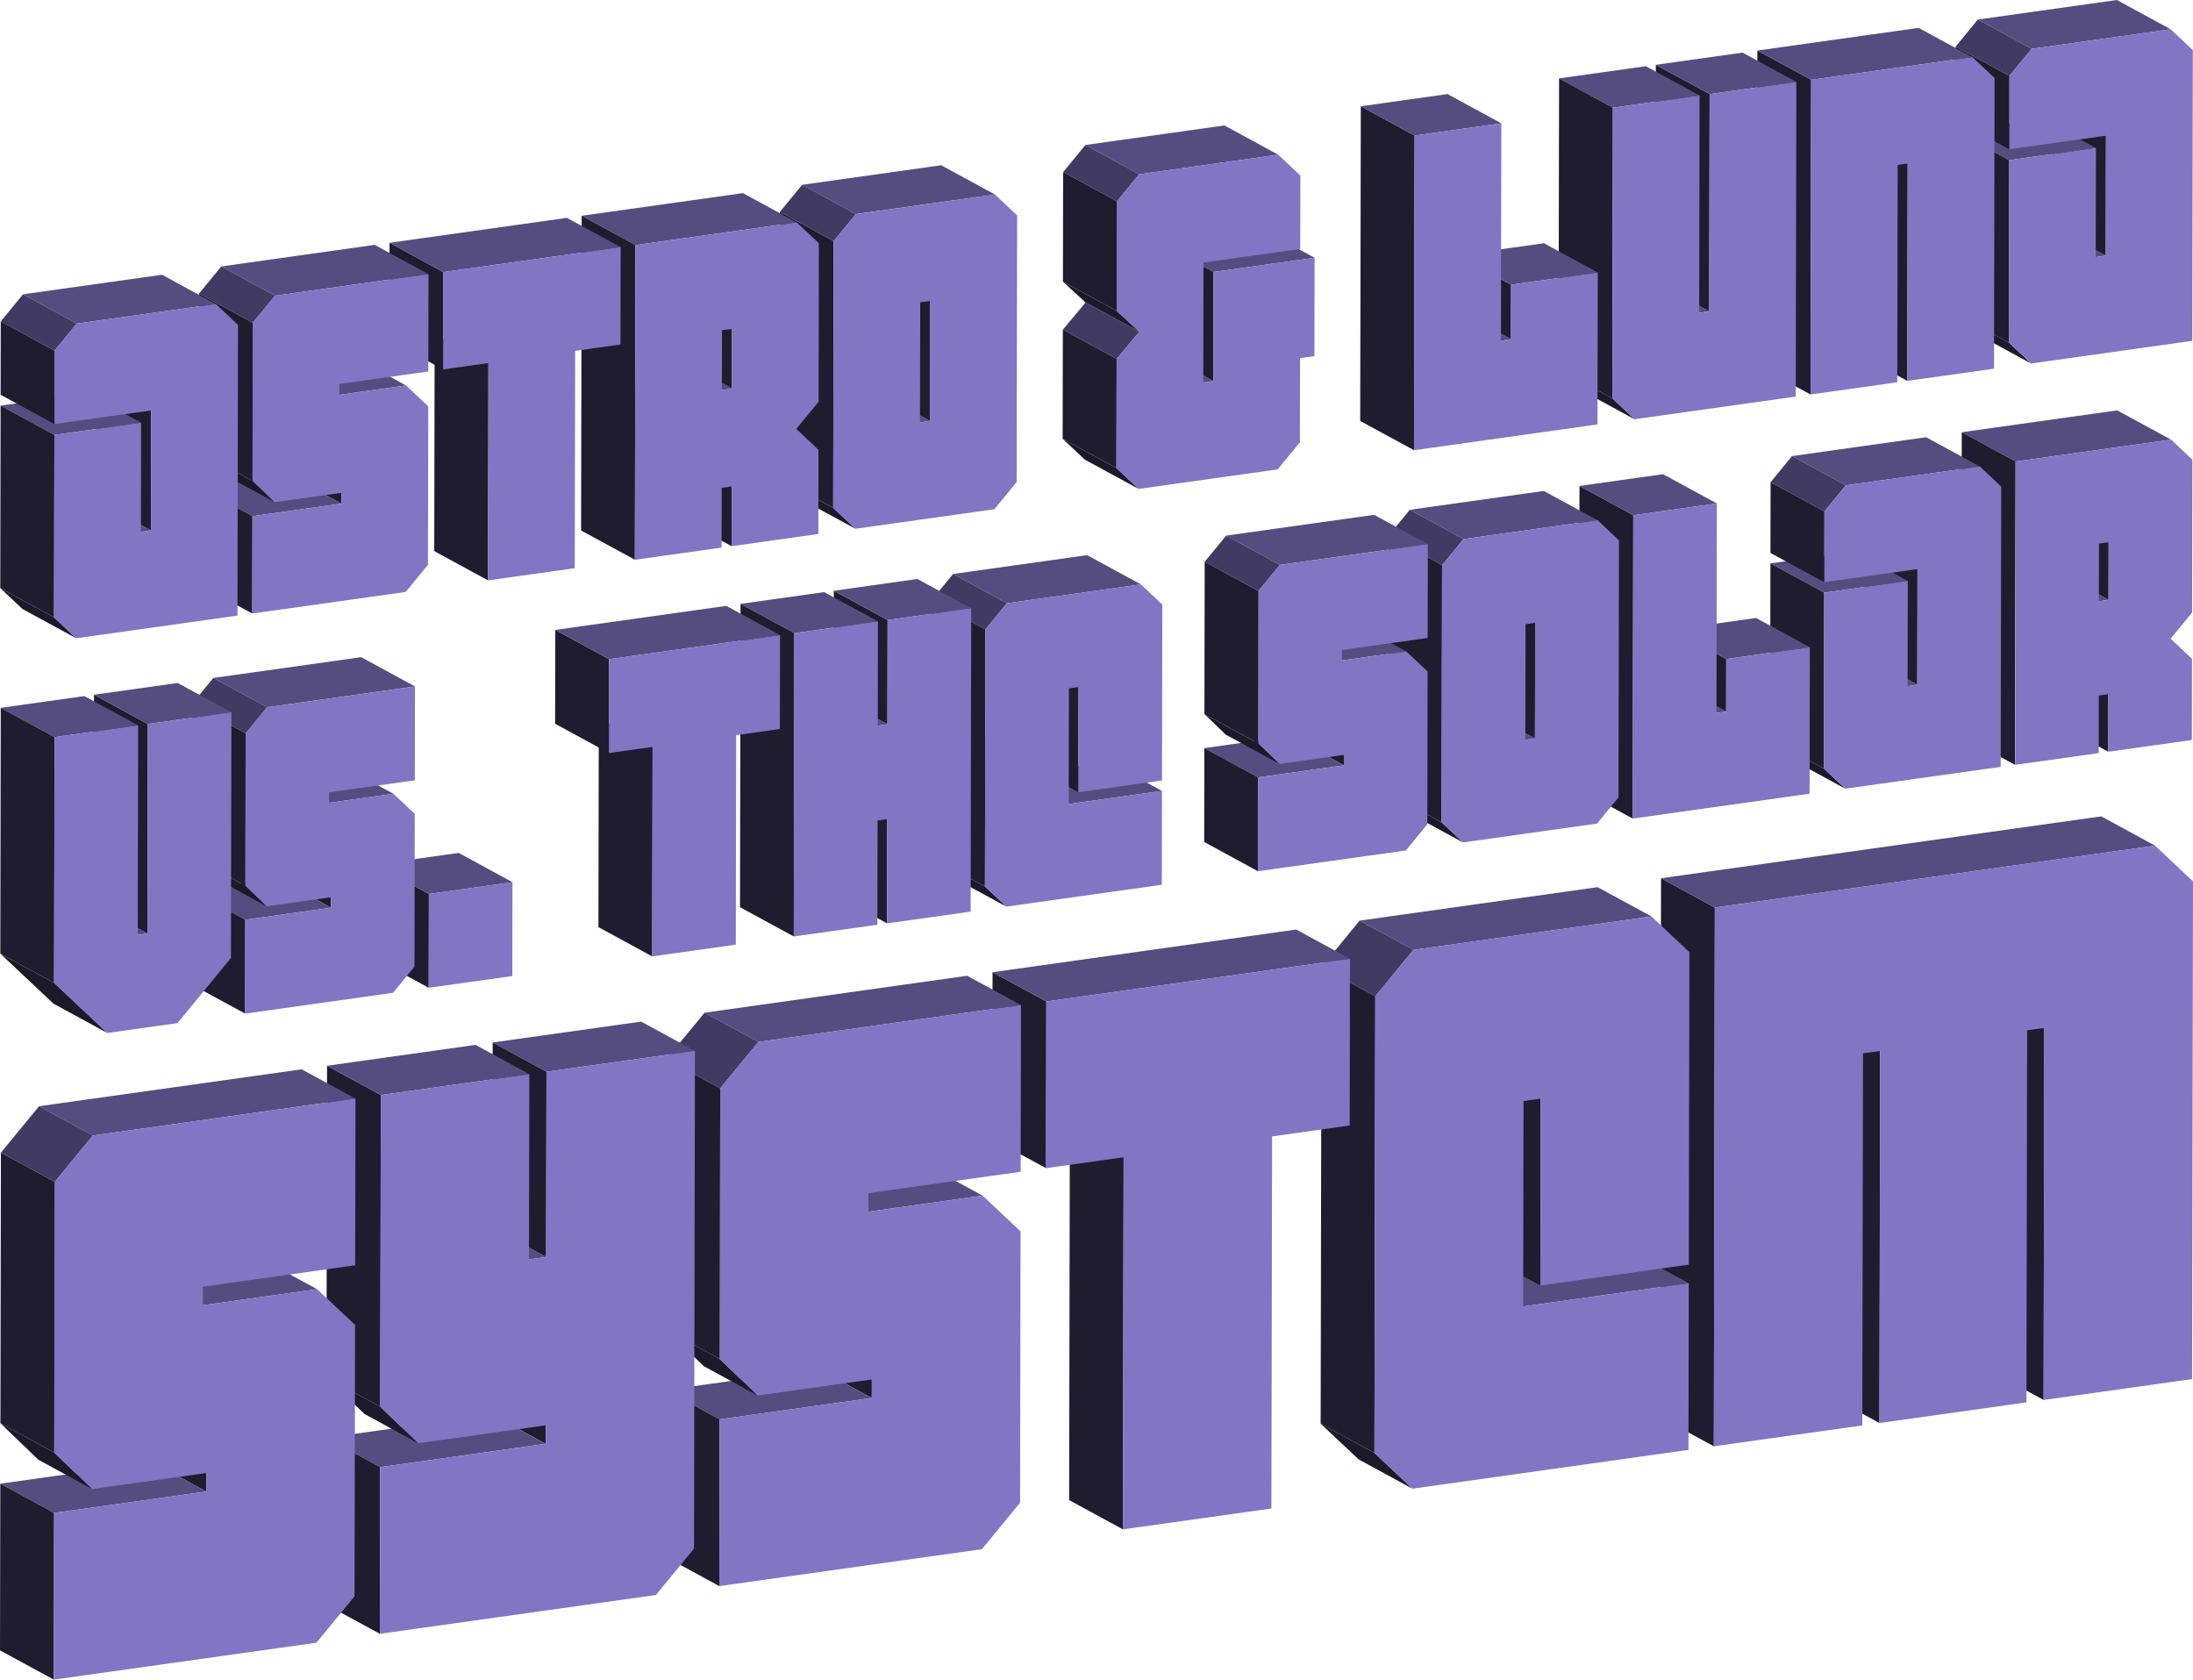 <svg xmlns="http://www.w3.org/2000/svg" viewBox="0 0 1365.3 1045.59"><defs><style>.cls-1{isolation:isolate;}.cls-2{fill:#554c80;}.cls-3{fill:#1c192a;}.cls-4{fill:#1f1c2f;}.cls-5{fill:#413a62;}.cls-6{fill:#8275c4;}</style></defs><g id="Layer_2" data-name="Layer 2"><g id="Layer_1-2" data-name="Layer 1"><g class="cls-1"><polygon class="cls-2" points="572.8 262.88 539.31 244.67 545.55 243.79 579.04 262.01 572.8 262.88"/><polygon class="cls-3" points="532.53 329.15 499.04 310.93 485.23 297.94 518.72 316.15 532.53 329.15"/><polygon class="cls-4" points="579.04 262.01 545.55 243.79 545.69 169.12 579.18 187.34 579.04 262.01"/><polygon class="cls-2" points="532.9 133.25 499.41 115.03 585.95 102.87 619.44 121.09 532.9 133.25"/><polygon class="cls-5" points="519.03 150.12 485.54 131.9 499.41 115.03 532.9 133.25 519.03 150.12"/><polygon class="cls-4" points="518.72 316.15 485.23 297.94 485.54 131.9 519.03 150.12 518.72 316.15"/><path class="cls-6" d="M619.44,121.09l13.81,13-.31,166L619.07,317l-86.54,12.17-13.81-13,.31-166,13.87-16.87ZM579,262l.14-74.67-6.24.87-.14,74.67L579,262"/></g><g class="cls-1"><polygon class="cls-4" points="455.49 339.98 422 321.76 422.07 284.56 455.56 302.78 455.49 339.98"/><polygon class="cls-2" points="449.43 242.76 415.94 224.54 422.18 223.66 455.67 241.88 449.43 242.76"/><polygon class="cls-4" points="455.67 241.88 422.18 223.66 422.25 186.47 455.74 204.69 455.67 241.88"/><polygon class="cls-2" points="395.63 152.54 362.14 134.32 462.51 120.22 496 138.44 395.63 152.54"/><polygon class="cls-4" points="395.26 348.44 361.77 330.22 362.14 134.32 395.63 152.54 395.26 348.44"/><path class="cls-6" d="M509.81,151.42l-.18,98.69L495.76,267l13.81,13-.09,52.42-54,7.58.07-37.19-6.24.88-.07,37.19-54,7.59.37-195.9L496,138.44Zm-54.14,90.46.07-37.2-6.24.88-.07,37.2,6.24-.88"/></g><g class="cls-1"><polygon class="cls-4" points="303.84 361.29 270.35 343.07 270.6 207.78 304.09 226 303.84 361.29"/><polygon class="cls-4" points="275.87 229.97 242.38 211.75 242.49 151.14 275.98 169.36 275.87 229.97"/><polygon class="cls-2" points="275.98 169.36 242.49 151.14 352.91 135.62 386.4 153.84 275.98 169.36"/><polygon class="cls-6" points="386.4 153.84 386.29 214.45 358.08 218.41 357.82 353.7 303.84 361.29 304.09 226 275.87 229.97 275.98 169.36 386.4 153.84"/></g><g class="cls-1"><polygon class="cls-4" points="212.51 313.52 179.02 295.3 179.03 288.57 212.53 306.79 212.51 313.52"/><polygon class="cls-2" points="211.28 245.78 177.79 227.57 219.31 221.73 252.8 239.95 211.28 245.78"/><polygon class="cls-2" points="157.17 321.3 123.68 303.08 179.02 295.3 212.51 313.52 157.17 321.3"/><polygon class="cls-4" points="157.06 381.92 123.57 363.7 123.68 303.08 157.17 321.3 157.06 381.92"/><polygon class="cls-3" points="171.03 312.62 137.53 294.4 123.72 281.13 157.21 299.35 171.03 312.62"/><polygon class="cls-2" points="171.26 184.07 137.77 165.86 233.27 152.43 266.76 170.65 171.26 184.07"/><polygon class="cls-5" points="157.4 200.95 123.91 182.73 137.77 165.86 171.26 184.07 157.4 200.95"/><polygon class="cls-6" points="266.76 170.65 266.65 231.26 211.3 239.04 211.28 245.78 252.8 239.95 266.61 252.93 266.43 351.61 252.56 368.5 157.06 381.92 157.17 321.3 212.51 313.52 212.53 306.79 171.03 312.62 157.21 299.35 157.4 200.95 171.26 184.07 266.76 170.65"/><polygon class="cls-4" points="157.21 299.35 123.72 281.13 123.91 182.73 157.4 200.95 157.21 299.35"/></g><g class="cls-1"><polygon class="cls-2" points="87.72 331.06 54.23 312.84 60.47 311.96 93.96 330.18 87.72 331.06"/><polygon class="cls-3" points="47.46 397.32 13.97 379.1 0.16 366.11 33.65 384.33 47.46 397.32"/><polygon class="cls-4" points="93.96 330.18 60.47 311.96 60.61 237.29 94.09 255.51 93.96 330.18"/><polygon class="cls-2" points="33.86 270.72 0.37 252.5 54.35 244.91 87.84 263.13 33.86 270.72"/><polygon class="cls-4" points="33.65 384.33 0.16 366.11 0.37 252.5 33.86 270.72 33.65 384.33"/><polygon class="cls-2" points="47.82 201.42 14.33 183.2 100.88 171.04 134.37 189.26 47.82 201.42"/><polygon class="cls-5" points="33.95 218.29 0.47 200.08 14.33 183.2 47.82 201.42 33.95 218.29"/><polygon class="cls-6" points="134.37 189.26 148.18 202.24 147.84 383.21 47.46 397.32 33.65 384.33 33.86 270.72 87.84 263.13 87.72 331.06 93.96 330.18 94.09 255.51 33.87 263.98 33.95 218.29 47.82 201.42 134.37 189.26"/><polygon class="cls-4" points="33.87 263.98 0.38 245.76 0.47 200.08 33.95 218.29 33.87 263.98"/></g><g class="cls-1"><polygon class="cls-2" points="749.13 238.1 715.65 219.88 721.88 219.01 755.37 237.22 749.13 238.1"/><polygon class="cls-3" points="708.88 304.36 675.39 286.14 661.57 273.15 695.06 291.37 708.88 304.36"/><polygon class="cls-2" points="755.5 169.3 722.01 151.08 784.95 142.24 818.44 160.45 755.5 169.3"/><polygon class="cls-4" points="755.37 237.22 721.88 219.01 722.01 151.08 755.5 169.3 755.37 237.22"/><polygon class="cls-5" points="695.19 223.43 661.7 205.22 675.84 188.31 709.33 206.52 695.19 223.43"/><polygon class="cls-4" points="695.06 291.37 661.57 273.15 661.7 205.22 695.19 223.43 695.06 291.37"/><polygon class="cls-3" points="709.33 206.52 675.84 188.31 661.75 175.35 695.25 193.57 709.33 206.52"/><polygon class="cls-2" points="709.24 108.47 675.75 90.25 762.29 78.09 795.78 96.3 709.24 108.47"/><polygon class="cls-5" points="695.37 125.34 661.88 107.12 675.75 90.25 709.24 108.47 695.37 125.34"/><polygon class="cls-6" points="795.78 96.3 809.58 109.29 809.5 154.97 749.27 163.43 749.13 238.1 755.37 237.22 755.5 169.3 818.44 160.45 818.33 221.65 809.37 222.91 809.27 275.32 795.42 292.2 708.88 304.36 695.06 291.37 695.19 223.43 709.33 206.52 695.25 193.57 695.37 125.34 709.24 108.47 795.78 96.3"/><polygon class="cls-4" points="695.25 193.57 661.75 175.35 661.88 107.12 695.37 125.34 695.25 193.57"/></g><g class="cls-1"><polygon class="cls-2" points="1304.74 160.02 1271.25 141.8 1277.49 140.92 1310.98 159.14 1304.74 160.02"/><polygon class="cls-3" points="1264.48 226.28 1230.99 208.06 1217.18 195.07 1250.67 213.28 1264.48 226.28"/><polygon class="cls-4" points="1310.98 159.14 1277.49 140.92 1277.63 66.25 1311.12 84.47 1310.98 159.14"/><polygon class="cls-2" points="1250.88 99.68 1217.39 81.46 1271.38 73.87 1304.87 92.09 1250.88 99.68"/><polygon class="cls-4" points="1250.67 213.28 1217.18 195.07 1217.39 81.46 1250.88 99.68 1250.67 213.28"/><polygon class="cls-2" points="1264.85 30.38 1231.36 12.16 1317.9 0 1351.39 18.22 1264.85 30.38"/><polygon class="cls-5" points="1250.98 47.25 1217.49 29.04 1231.36 12.16 1264.85 30.38 1250.98 47.25"/><polygon class="cls-6" points="1351.39 18.22 1365.19 31.2 1364.85 212.17 1264.48 226.28 1250.67 213.28 1250.88 99.68 1304.87 92.09 1304.74 160.02 1310.98 159.14 1311.12 84.47 1250.89 92.93 1250.98 47.25 1264.85 30.38 1351.39 18.22"/><polygon class="cls-4" points="1250.89 92.93 1217.4 74.72 1217.49 29.04 1250.98 47.25 1250.89 92.93"/></g><g class="cls-1"><polygon class="cls-4" points="1187.43 237.11 1153.94 218.89 1154.19 83.6 1187.68 101.82 1187.43 237.11"/><polygon class="cls-4" points="1127.2 245.57 1093.71 227.35 1094.08 31.46 1127.57 49.67 1127.2 245.57"/><polygon class="cls-2" points="1127.57 49.67 1094.08 31.46 1194.46 17.35 1227.95 35.57 1127.57 49.67"/><polygon class="cls-6" points="1227.95 35.57 1241.76 48.55 1241.43 229.52 1187.43 237.11 1187.68 101.82 1181.44 102.69 1181.19 237.98 1127.2 245.57 1127.57 49.67 1227.95 35.57"/></g><g class="cls-1"><polygon class="cls-2" points="1057.86 194.71 1024.37 176.5 1030.62 175.62 1064.11 193.83 1057.86 194.71"/><polygon class="cls-3" points="1017.61 260.98 984.12 242.76 970.3 229.76 1003.79 247.98 1017.61 260.98"/><polygon class="cls-4" points="1064.11 193.83 1030.62 175.62 1030.88 40.34 1064.36 58.56 1064.11 193.83"/><polygon class="cls-2" points="1064.36 58.56 1030.88 40.34 1084.86 32.75 1118.35 50.97 1064.36 58.56"/><polygon class="cls-2" points="1004.13 67.02 970.64 48.8 1024.63 41.22 1058.11 59.44 1004.13 67.02"/><polygon class="cls-4" points="1003.79 247.98 970.3 229.76 970.64 48.8 1004.13 67.02 1003.79 247.98"/><polygon class="cls-6" points="1118.35 50.97 1117.99 246.87 1017.61 260.98 1003.79 247.98 1004.13 67.02 1058.11 59.44 1057.86 194.71 1064.11 193.83 1064.36 58.56 1118.35 50.97"/></g><g class="cls-1"><polygon class="cls-2" points="934.44 212.06 900.95 193.84 907.18 192.97 940.67 211.18 934.44 212.06"/><polygon class="cls-4" points="940.67 211.18 907.18 192.97 907.25 159 940.74 177.21 940.67 211.18"/><polygon class="cls-2" points="940.74 177.21 907.25 159 961.23 151.41 994.72 169.63 940.74 177.21"/><polygon class="cls-4" points="880.32 280.27 846.83 262.05 847.2 66.15 880.69 84.37 880.32 280.27"/><polygon class="cls-2" points="880.69 84.37 847.2 66.15 901.2 58.56 934.69 76.78 880.69 84.37"/><polygon class="cls-6" points="934.69 76.78 934.44 212.06 940.67 211.18 940.74 177.21 994.72 169.63 994.55 264.21 880.32 280.27 880.69 84.37 934.69 76.78"/></g><g class="cls-1"><polygon class="cls-4" points="266.91 614.91 233.42 596.7 233.53 538.26 267.01 556.48 266.91 614.91"/><polygon class="cls-2" points="267.01 556.48 233.53 538.26 285.57 530.95 319.06 549.17 267.01 556.48"/><polygon class="cls-6" points="319.06 549.17 318.95 607.6 266.91 614.91 267.01 556.48 319.06 549.17"/></g><g class="cls-1"><polygon class="cls-4" points="206.07 565.04 172.58 546.83 172.59 540.34 206.08 558.55 206.07 565.04"/><polygon class="cls-2" points="204.89 499.74 171.4 481.52 211.41 475.9 244.9 494.12 204.89 499.74"/><polygon class="cls-2" points="152.72 572.54 119.23 554.33 172.58 546.83 206.07 565.04 152.72 572.54"/><polygon class="cls-4" points="152.61 630.98 119.12 612.76 119.23 554.33 152.72 572.54 152.61 630.98"/><polygon class="cls-3" points="166.07 564.18 132.58 545.96 119.27 533.16 152.76 551.38 166.07 564.18"/><polygon class="cls-2" points="166.3 440.26 132.81 422.04 224.87 409.1 258.36 427.32 166.3 440.26"/><polygon class="cls-5" points="152.94 456.52 119.45 438.31 132.81 422.04 166.3 440.26 152.94 456.52"/><polygon class="cls-6" points="258.36 427.32 258.25 485.75 204.9 493.25 204.89 499.74 244.9 494.12 258.21 506.64 258.04 601.77 244.67 618.04 152.61 630.98 152.72 572.54 206.07 565.04 206.08 558.55 166.07 564.18 152.76 551.38 152.94 456.52 166.3 440.26 258.36 427.32"/><polygon class="cls-4" points="152.76 551.38 119.27 533.16 119.45 438.31 152.94 456.52 152.76 551.38"/></g><g class="cls-1"><polygon class="cls-2" points="85.76 581.95 52.27 563.74 58.29 562.89 91.78 581.11 85.76 581.95"/><polygon class="cls-3" points="66.82 643.03 33.33 624.82 0.19 593.64 33.68 611.85 66.82 643.03"/><polygon class="cls-4" points="91.78 581.11 58.29 562.89 58.53 432.48 92.02 450.7 91.78 581.11"/><polygon class="cls-2" points="92.02 450.7 58.53 432.48 110.59 425.16 144.08 443.38 92.02 450.7"/><polygon class="cls-2" points="33.96 458.86 0.47 440.64 52.52 433.32 86.01 451.54 33.96 458.86"/><polygon class="cls-4" points="33.68 611.85 0.19 593.64 0.47 440.64 33.96 458.86 33.68 611.85"/><polygon class="cls-6" points="144.08 443.38 143.79 596.38 110.5 636.9 66.82 643.03 33.68 611.85 33.96 458.86 86.01 451.54 85.76 581.95 91.78 581.11 92.02 450.7 144.08 443.38"/></g><g class="cls-1"><polygon class="cls-2" points="665.35 500.5 631.86 482.28 689.91 474.12 723.4 492.34 665.35 500.5"/><polygon class="cls-3" points="626.53 564.37 593.04 546.16 579.72 533.64 613.21 551.86 626.53 564.37"/><polygon class="cls-4" points="671.37 493.16 637.88 474.94 638 409.46 671.49 427.68 671.37 493.16"/><polygon class="cls-2" points="626.88 375.53 593.39 357.31 676.82 345.58 710.31 363.8 626.88 375.53"/><polygon class="cls-5" points="613.5 391.8 580.01 373.58 593.39 357.31 626.88 375.53 613.5 391.8"/><polygon class="cls-4" points="613.21 551.86 579.72 533.64 580.01 373.58 613.5 391.8 613.21 551.86"/><polygon class="cls-6" points="710.31 363.8 723.62 376.32 723.42 485.85 671.37 493.16 671.49 427.68 665.48 428.52 665.35 500.5 723.4 492.34 723.3 550.77 626.53 564.37 613.21 551.86 613.5 391.8 626.88 375.53 710.31 363.8"/></g><g class="cls-1"><polygon class="cls-4" points="552.25 574.81 518.76 556.6 518.88 491.67 552.37 509.89 552.25 574.81"/><polygon class="cls-2" points="546.47 451.74 512.98 433.52 518.99 432.68 552.48 450.89 546.47 451.74"/><polygon class="cls-4" points="552.48 450.89 518.99 432.68 519.11 367.75 552.6 385.97 552.48 450.89"/><polygon class="cls-2" points="552.6 385.97 519.11 367.75 571.15 360.43 604.64 378.65 552.6 385.97"/><polygon class="cls-2" points="494.54 394.13 461.05 375.91 513.1 368.59 546.59 386.81 494.54 394.13"/><polygon class="cls-4" points="494.19 582.97 460.7 564.75 461.05 375.91 494.54 394.13 494.19 582.97"/><polygon class="cls-6" points="604.64 378.65 604.29 567.5 552.25 574.81 552.37 509.89 546.36 510.73 546.24 575.66 494.19 582.97 494.54 394.13 546.59 386.81 546.47 451.74 552.48 450.89 552.6 385.97 604.64 378.65"/></g><g class="cls-1"><polygon class="cls-4" points="406.05 595.36 372.56 577.14 372.8 446.73 406.29 464.95 406.05 595.36"/><polygon class="cls-4" points="379.09 468.77 345.6 450.55 345.71 392.12 379.2 410.34 379.09 468.77"/><polygon class="cls-2" points="379.2 410.34 345.71 392.12 452.15 377.16 485.64 395.38 379.2 410.34"/><polygon class="cls-6" points="485.64 395.38 485.53 453.81 458.33 457.63 458.09 588.05 406.05 595.36 406.29 464.95 379.09 468.77 379.2 410.34 485.64 395.38"/></g><g class="cls-1"><polygon class="cls-4" points="1312.54 467.96 1279.05 449.74 1279.12 413.89 1312.61 432.11 1312.54 467.96"/><polygon class="cls-2" points="1306.7 374.24 1273.21 356.03 1279.23 355.18 1312.72 373.4 1306.7 374.24"/><polygon class="cls-4" points="1312.72 373.4 1279.23 355.18 1279.29 319.33 1312.78 337.55 1312.72 373.4"/><polygon class="cls-2" points="1254.83 287.27 1221.34 269.06 1318.11 255.46 1351.6 273.67 1254.83 287.27"/><polygon class="cls-4" points="1254.48 476.12 1220.99 457.9 1221.34 269.06 1254.83 287.27 1254.48 476.12"/><path class="cls-6" d="M1364.91,286.19l-.18,95.14-13.36,16.26,13.31,12.52-.09,50.54-52,7.31.07-35.85-6,.85-.06,35.85-52,7.31.35-188.85,96.77-13.6Zm-52.19,87.21.06-35.85-6,.84-.07,35.85,6-.84"/></g><g class="cls-1"><polygon class="cls-2" points="1187.63 427.1 1154.14 408.88 1160.16 408.03 1193.65 426.25 1187.63 427.1"/><polygon class="cls-3" points="1148.81 490.97 1115.33 472.75 1102.02 460.24 1135.51 478.45 1148.81 490.97"/><polygon class="cls-4" points="1193.65 426.25 1160.16 408.03 1160.29 336.06 1193.78 354.27 1193.65 426.25"/><polygon class="cls-2" points="1135.71 368.93 1102.22 350.71 1154.27 343.39 1187.76 361.61 1135.71 368.93"/><polygon class="cls-4" points="1135.51 478.45 1102.02 460.24 1102.22 350.71 1135.71 368.93 1135.51 478.45"/><polygon class="cls-2" points="1149.16 302.13 1115.67 283.91 1199.11 272.18 1232.6 290.4 1149.16 302.13"/><polygon class="cls-5" points="1135.8 318.39 1102.31 300.17 1115.67 283.91 1149.16 302.13 1135.8 318.39"/><polygon class="cls-6" points="1232.6 290.4 1245.91 302.92 1245.58 477.37 1148.81 490.97 1135.51 478.45 1135.71 368.93 1187.76 361.61 1187.63 427.1 1193.65 426.25 1193.78 354.27 1135.72 362.43 1135.8 318.39 1149.16 302.13 1232.6 290.4"/><polygon class="cls-4" points="1135.72 362.43 1102.23 344.21 1102.31 300.17 1135.8 318.39 1135.72 362.43"/></g><g class="cls-1"><polygon class="cls-2" points="1068.63 443.82 1035.14 425.6 1041.15 424.76 1074.64 442.98 1068.63 443.82"/><polygon class="cls-4" points="1074.64 442.98 1041.15 424.76 1041.22 392.01 1074.71 410.23 1074.64 442.98"/><polygon class="cls-2" points="1074.71 410.23 1041.22 392.01 1093.27 384.69 1126.76 402.91 1074.71 410.23"/><polygon class="cls-4" points="1016.48 509.57 982.99 491.35 983.34 302.5 1016.83 320.72 1016.48 509.57"/><polygon class="cls-2" points="1016.83 320.72 983.34 302.5 1035.38 295.19 1068.87 313.41 1016.83 320.72"/><polygon class="cls-6" points="1068.87 313.41 1068.63 443.82 1074.64 442.98 1074.71 410.23 1126.76 402.91 1126.59 494.09 1016.48 509.57 1016.83 320.72 1068.87 313.41"/></g><g class="cls-1"><polygon class="cls-2" points="949.63 460.55 916.14 442.33 922.16 441.48 955.65 459.7 949.63 460.55"/><polygon class="cls-3" points="910.82 524.42 877.33 506.2 864.01 493.68 897.5 511.9 910.82 524.42"/><polygon class="cls-4" points="955.65 459.7 922.16 441.48 922.3 369.5 955.79 387.72 955.65 459.7"/><polygon class="cls-2" points="911.17 335.57 877.68 317.35 961.12 305.63 994.61 323.85 911.17 335.57"/><polygon class="cls-5" points="897.8 351.84 864.31 333.62 877.68 317.35 911.17 335.57 897.8 351.84"/><polygon class="cls-4" points="897.5 511.9 864.01 493.68 864.31 333.62 897.8 351.84 897.5 511.9"/><path class="cls-6" d="M994.61,323.85l13.31,12.52-.3,160.06-13.36,16.26-83.44,11.73L897.5,511.9l.3-160.06,13.37-16.27Zm-39,135.85.14-72-6,.85-.13,72,6-.85"/></g><g class="cls-1"><polygon class="cls-4" points="836.65 476.42 803.16 458.2 803.17 451.71 836.66 469.93 836.65 476.42"/><polygon class="cls-2" points="835.46 411.12 801.97 392.9 841.98 387.28 875.47 405.5 835.46 411.12"/><polygon class="cls-2" points="783.29 483.92 749.8 465.7 803.16 458.2 836.65 476.42 783.29 483.92"/><polygon class="cls-4" points="783.18 542.36 749.69 524.14 749.8 465.7 783.29 483.92 783.18 542.36"/><polygon class="cls-3" points="796.64 475.56 763.15 457.34 749.84 444.54 783.33 462.76 796.64 475.56"/><polygon class="cls-2" points="796.87 351.64 763.38 333.42 855.45 320.48 888.94 338.7 796.87 351.64"/><polygon class="cls-5" points="783.5 367.9 750.01 349.69 763.38 333.42 796.87 351.64 783.5 367.9"/><polygon class="cls-6" points="888.94 338.7 888.83 397.13 835.47 404.63 835.46 411.12 875.47 405.5 888.79 418.02 888.62 513.15 875.24 529.42 783.18 542.36 783.29 483.92 836.65 476.42 836.66 469.93 796.64 475.56 783.33 462.76 783.5 367.9 796.87 351.64 888.94 338.7"/><polygon class="cls-4" points="783.33 462.76 749.84 444.54 750.01 349.69 783.5 367.9 783.33 462.76"/></g><g class="cls-1"><polygon class="cls-4" points="1272.3 871.49 1238.81 853.27 1239.24 621.64 1272.73 639.86 1272.3 871.49"/><polygon class="cls-4" points="1170.1 885.85 1136.61 867.63 1137.04 636 1170.53 654.22 1170.1 885.85"/><polygon class="cls-4" points="1066.99 900.34 1033.5 882.13 1034.12 546.72 1067.61 564.94 1066.99 900.34"/><polygon class="cls-2" points="1067.61 564.94 1034.12 546.72 1308.18 508.2 1341.67 526.42 1067.61 564.94"/><polygon class="cls-6" points="1341.67 526.42 1365.3 548.67 1364.72 858.5 1272.3 871.49 1272.73 639.86 1262.04 641.36 1261.61 872.99 1170.1 885.85 1170.53 654.22 1159.86 655.72 1159.43 887.35 1066.99 900.34 1067.61 564.94 1341.67 526.42"/></g><g class="cls-1"><polygon class="cls-2" points="948.27 813.27 914.78 795.05 1017.9 780.56 1051.39 798.78 948.27 813.27"/><polygon class="cls-3" points="879.34 926.72 845.85 908.5 822.2 886.26 855.69 904.48 879.34 926.72"/><polygon class="cls-4" points="958.98 800.25 925.49 782.03 925.71 665.7 959.2 683.92 958.98 800.25"/><polygon class="cls-2" points="879.96 591.31 846.47 573.09 994.65 552.27 1028.14 570.49 879.96 591.31"/><polygon class="cls-5" points="856.22 620.21 822.73 602 846.47 573.09 879.96 591.31 856.22 620.21"/><polygon class="cls-4" points="855.69 904.48 822.2 886.26 822.73 602 856.22 620.21 855.69 904.48"/><polygon class="cls-6" points="1028.14 570.49 1051.77 592.73 1051.41 787.26 958.98 800.25 959.2 683.92 948.51 685.42 948.27 813.27 1051.39 798.78 1051.19 902.56 879.34 926.72 855.69 904.48 856.22 620.21 879.96 591.31 1028.14 570.49"/></g><g class="cls-1"><polygon class="cls-4" points="699.11 952.05 665.62 933.83 666.05 702.2 699.54 720.41 699.11 952.05"/><polygon class="cls-4" points="651.24 727.2 617.75 708.99 617.94 605.21 651.43 623.43 651.24 727.2"/><polygon class="cls-2" points="651.43 623.43 617.94 605.21 806.98 578.64 840.47 596.86 651.43 623.43"/><polygon class="cls-6" points="840.47 596.86 840.28 700.63 791.98 707.42 791.55 939.05 699.11 952.05 699.54 720.41 651.24 727.2 651.43 623.43 840.47 596.86"/></g><g class="cls-1"><polygon class="cls-4" points="542.76 870.26 509.27 852.04 509.3 840.52 542.79 858.74 542.76 870.26"/><polygon class="cls-2" points="540.66 754.27 507.17 736.06 578.24 726.07 611.73 744.29 540.66 754.27"/><polygon class="cls-2" points="448.01 883.58 414.52 865.36 509.27 852.04 542.76 870.26 448.01 883.58"/><polygon class="cls-4" points="447.81 987.36 414.32 969.14 414.52 865.36 448.01 883.58 447.81 987.36"/><polygon class="cls-3" points="471.72 868.73 438.23 850.51 414.59 827.76 448.08 845.98 471.72 868.73"/><polygon class="cls-2" points="472.13 648.63 438.64 630.41 602.14 607.43 635.63 625.65 472.13 648.63"/><polygon class="cls-5" points="448.39 677.53 414.9 659.31 438.64 630.41 472.13 648.63 448.39 677.53"/><polygon class="cls-6" points="635.63 625.65 635.44 729.42 540.68 742.74 540.66 754.27 611.73 744.29 635.37 766.53 635.06 935.48 611.32 964.38 447.81 987.36 448.01 883.58 542.76 870.26 542.79 858.74 471.72 868.73 448.08 845.98 448.39 677.53 472.13 648.63 635.63 625.65"/><polygon class="cls-4" points="448.08 845.98 414.59 827.76 414.9 659.31 448.39 677.53 448.08 845.98"/></g><g class="cls-1"><polygon class="cls-4" points="339.79 898.79 306.3 880.57 306.32 869.05 339.81 887.26 339.79 898.79"/><polygon class="cls-2" points="329.33 783.98 295.84 765.76 306.51 764.26 340 782.48 329.33 783.98"/><polygon class="cls-2" points="236.67 913.28 203.18 895.06 306.3 880.57 339.79 898.79 236.67 913.28"/><polygon class="cls-4" points="236.48 1017.06 202.99 998.85 203.18 895.06 236.67 913.28 236.48 1017.06"/><polygon class="cls-3" points="260.39 898.43 226.9 880.21 203.25 857.46 236.74 875.68 260.39 898.43"/><polygon class="cls-2" points="340.22 667.17 306.73 648.95 399.17 635.96 432.65 654.18 340.22 667.17"/><polygon class="cls-4" points="340 782.48 306.51 764.26 306.73 648.95 340.22 667.17 340 782.48"/><polygon class="cls-4" points="236.74 875.68 203.25 857.46 203.61 663.44 237.1 681.66 236.74 875.68"/><polygon class="cls-2" points="237.1 681.66 203.61 663.44 296.05 650.45 329.54 668.67 237.1 681.66"/><polygon class="cls-6" points="432.65 654.18 432.08 964.01 408.34 992.91 236.48 1017.06 236.67 913.28 339.79 898.79 339.81 887.26 260.39 898.43 236.74 875.68 237.1 681.66 329.54 668.67 329.33 783.98 340 782.48 340.22 667.17 432.65 654.18"/></g><g class="cls-1"><polygon class="cls-4" points="128.44 928.49 94.95 910.27 94.97 898.75 128.46 916.97 128.44 928.49"/><polygon class="cls-2" points="126.34 812.5 92.85 794.29 163.91 784.3 197.4 802.52 126.34 812.5"/><polygon class="cls-2" points="33.68 941.81 0.19 923.59 94.95 910.27 128.44 928.49 33.68 941.81"/><polygon class="cls-4" points="33.49 1045.59 0 1027.37 0.19 923.59 33.68 941.81 33.49 1045.59"/><polygon class="cls-3" points="57.4 926.96 23.91 908.74 0.26 885.99 33.75 904.21 57.4 926.96"/><polygon class="cls-2" points="57.8 706.86 24.32 688.64 187.82 665.66 221.31 683.88 57.8 706.86"/><polygon class="cls-5" points="34.06 735.76 0.57 717.54 24.32 688.64 57.8 706.86 34.06 735.76"/><polygon class="cls-6" points="221.31 683.88 221.12 787.65 126.36 800.97 126.34 812.5 197.4 802.52 221.05 824.76 220.73 993.71 196.99 1022.61 33.49 1045.59 33.68 941.81 128.44 928.49 128.46 916.97 57.4 926.96 33.75 904.21 34.06 735.76 57.8 706.86 221.31 683.88"/><polygon class="cls-4" points="33.75 904.21 0.26 885.99 0.57 717.54 34.06 735.76 33.75 904.21"/></g></g></g></svg>